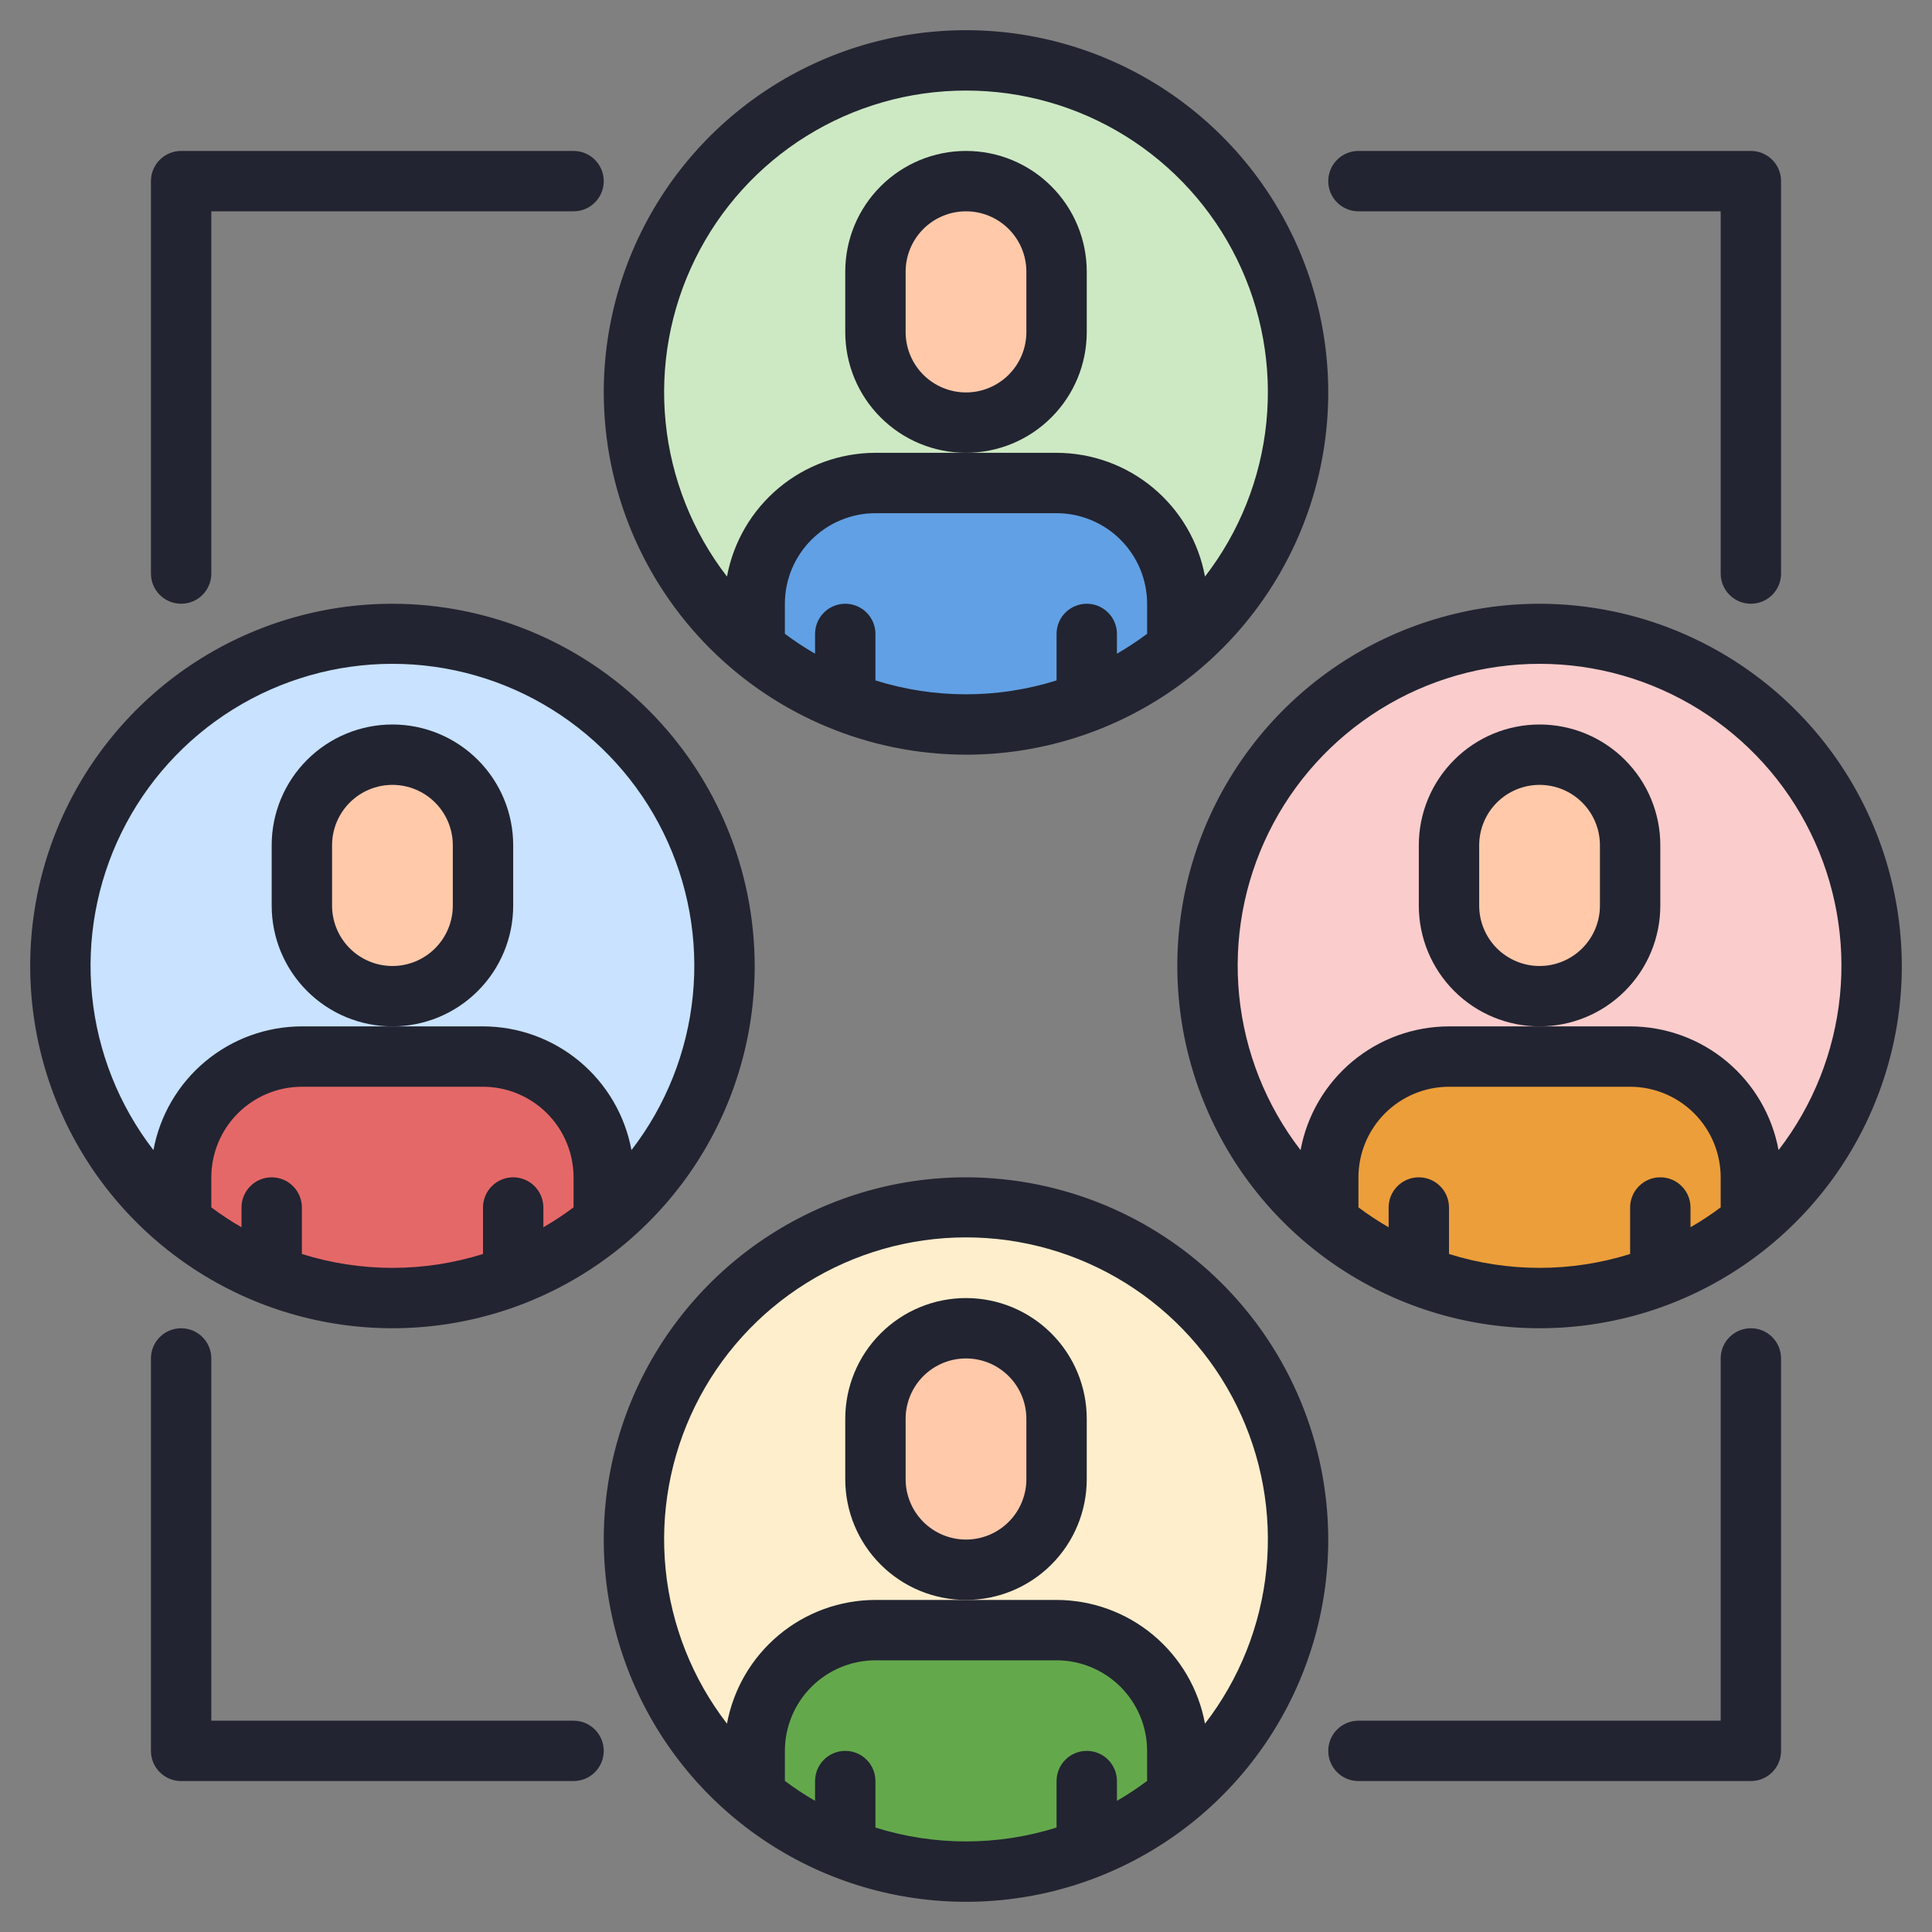<svg width="64" height="64" viewBox="0 0 64 64" fill="none" xmlns="http://www.w3.org/2000/svg">
<rect x="0" y="0" width="64" height="64" fill="#808080" stroke="none"/>
<g clip-path="url(#clip0_1310_3783)">
<path d="M43 12.852C43.002 14.51 42.632 16.147 41.918 17.644C41.205 19.14 40.165 20.457 38.875 21.499V20C38.875 19.339 38.711 18.688 38.398 18.105C38.085 17.523 37.632 17.027 37.08 16.663C36.759 16.274 36.357 15.96 35.901 15.746C35.444 15.531 34.947 15.42 34.443 15.42H29.308C28.803 15.42 28.305 15.531 27.849 15.746C27.393 15.96 26.991 16.274 26.67 16.663C26.118 17.027 25.665 17.523 25.352 18.105C25.039 18.688 24.875 19.339 24.875 20V21.499C23.415 20.317 22.277 18.784 21.57 17.043C20.862 15.303 20.606 13.411 20.827 11.546C21.048 9.68 21.737 7.9 22.832 6.373C23.926 4.845 25.389 3.62 27.085 2.811C28.781 2.002 30.654 1.636 32.53 1.746C34.405 1.857 36.222 2.441 37.811 3.443C39.401 4.446 40.71 5.835 41.617 7.48C42.524 9.125 43 10.974 43 12.852Z" fill="#CDE9C3"/>
<path d="M34.875 9C34.875 7.343 33.532 6 31.875 6C30.218 6 28.875 7.343 28.875 9V11C28.875 12.657 30.218 14 31.875 14C33.532 14 34.875 12.657 34.875 11V9Z" fill="#FFC9AA"/>
<path d="M38.875 20V21.957C36.784 23.291 34.355 24 31.875 24C29.395 24 26.966 23.291 24.875 21.957V20C24.875 19.339 25.039 18.688 25.352 18.105C25.665 17.523 26.118 17.027 26.67 16.663C26.991 16.274 27.393 15.96 27.849 15.746C28.305 15.531 28.803 15.42 29.308 15.42H34.443C34.947 15.42 35.444 15.531 35.901 15.746C36.357 15.96 36.759 16.274 37.08 16.663C37.632 17.027 38.085 17.523 38.398 18.105C38.711 18.688 38.875 19.339 38.875 20Z" fill="#61A0E4"/>
<path d="M43 51.102C43.002 52.76 42.632 54.397 41.918 55.894C41.205 57.39 40.165 58.707 38.875 59.749V58.25C38.875 57.589 38.711 56.938 38.398 56.355C38.085 55.773 37.632 55.277 37.08 54.913C36.759 54.524 36.357 54.21 35.901 53.996C35.444 53.781 34.947 53.67 34.443 53.67H29.308C28.803 53.67 28.305 53.781 27.849 53.996C27.393 54.21 26.991 54.524 26.67 54.913C26.118 55.277 25.665 55.773 25.352 56.355C25.039 56.938 24.875 57.589 24.875 58.25V59.749C23.415 58.566 22.277 57.034 21.57 55.293C20.862 53.553 20.606 51.661 20.827 49.795C21.048 47.93 21.737 46.15 22.832 44.623C23.926 43.095 25.389 41.87 27.085 41.061C28.781 40.252 30.654 39.886 32.53 39.996C34.405 40.107 36.222 40.691 37.811 41.693C39.401 42.696 40.71 44.085 41.617 45.73C42.524 47.375 43 49.224 43 51.102Z" fill="#FFEECC"/>
<path d="M34.875 47.25C34.875 45.593 33.532 44.25 31.875 44.25C30.218 44.25 28.875 45.593 28.875 47.25V49.25C28.875 50.907 30.218 52.25 31.875 52.25C33.532 52.25 34.875 50.907 34.875 49.25V47.25Z" fill="#FFC9AA"/>
<path d="M38.875 58.25V60.208C36.784 61.541 34.355 62.25 31.875 62.25C29.395 62.25 26.966 61.541 24.875 60.208V58.25C24.875 57.589 25.039 56.938 25.352 56.355C25.665 55.773 26.118 55.277 26.67 54.913C26.991 54.524 27.393 54.211 27.849 53.996C28.305 53.781 28.803 53.67 29.308 53.67H34.443C34.947 53.67 35.444 53.781 35.901 53.996C36.357 54.211 36.759 54.524 37.08 54.913C37.632 55.277 38.085 55.773 38.398 56.355C38.711 56.938 38.875 57.589 38.875 58.25Z" fill="#64A84C"/>
<path d="M24.25 31.852C24.252 33.51 23.882 35.147 23.168 36.644C22.454 38.14 21.415 39.457 20.125 40.499V39C20.125 38.339 19.961 37.688 19.648 37.105C19.335 36.523 18.882 36.027 18.33 35.663C18.009 35.274 17.607 34.96 17.151 34.746C16.695 34.531 16.197 34.42 15.693 34.42H10.557C10.053 34.42 9.555 34.531 9.099 34.746C8.643 34.96 8.241 35.274 7.92 35.663C7.368 36.027 6.915 36.523 6.602 37.105C6.289 37.688 6.125 38.339 6.125 39V40.499C4.665 39.316 3.528 37.784 2.82 36.043C2.112 34.303 1.856 32.411 2.077 30.546C2.298 28.68 2.987 26.9 4.082 25.373C5.176 23.845 6.639 22.62 8.335 21.811C10.031 21.002 11.904 20.636 13.78 20.746C15.655 20.857 17.472 21.441 19.061 22.443C20.651 23.446 21.96 24.835 22.867 26.48C23.774 28.125 24.25 29.974 24.25 31.852Z" fill="#C8E2FF"/>
<path d="M16.125 28C16.125 26.343 14.782 25 13.125 25C11.468 25 10.125 26.343 10.125 28V30C10.125 31.657 11.468 33 13.125 33C14.782 33 16.125 31.657 16.125 30V28Z" fill="#FFC9AA"/>
<path d="M20.125 39V40.958C18.034 42.291 15.605 43 13.125 43C10.645 43 8.216 42.291 6.125 40.958V39C6.125 38.339 6.289 37.688 6.602 37.105C6.915 36.523 7.368 36.027 7.92 35.663C8.241 35.274 8.643 34.961 9.099 34.746C9.555 34.531 10.053 34.42 10.557 34.42H15.693C16.197 34.42 16.695 34.531 17.151 34.746C17.607 34.961 18.009 35.274 18.33 35.663C18.882 36.027 19.335 36.523 19.648 37.105C19.961 37.688 20.125 38.339 20.125 39Z" fill="#E56868"/>
<path d="M62 31.852C62.002 33.51 61.632 35.147 60.918 36.644C60.205 38.14 59.165 39.457 57.875 40.499V39C57.875 38.339 57.711 37.688 57.398 37.105C57.085 36.523 56.632 36.027 56.08 35.663C55.759 35.274 55.357 34.96 54.901 34.746C54.444 34.531 53.947 34.42 53.443 34.42H48.307C47.803 34.42 47.306 34.531 46.849 34.746C46.394 34.96 45.991 35.274 45.67 35.663C45.118 36.027 44.665 36.523 44.352 37.105C44.039 37.688 43.875 38.339 43.875 39V40.499C42.415 39.316 41.278 37.784 40.57 36.043C39.862 34.303 39.606 32.411 39.827 30.546C40.048 28.68 40.737 26.9 41.832 25.373C42.926 23.845 44.389 22.62 46.085 21.811C47.781 21.002 49.654 20.636 51.53 20.746C53.405 20.857 55.222 21.441 56.811 22.443C58.401 23.446 59.71 24.835 60.617 26.48C61.524 28.125 62 29.974 62 31.852Z" fill="#FBCCCC"/>
<path d="M53.875 28C53.875 26.343 52.532 25 50.875 25C49.218 25 47.875 26.343 47.875 28V30C47.875 31.657 49.218 33 50.875 33C52.532 33 53.875 31.657 53.875 30V28Z" fill="#FFC9AA"/>
<path d="M57.875 39V40.958C55.784 42.291 53.355 43 50.875 43C48.395 43 45.966 42.291 43.875 40.958V39C43.875 38.339 44.039 37.688 44.352 37.105C44.665 36.523 45.118 36.027 45.67 35.663C45.991 35.274 46.394 34.961 46.849 34.746C47.306 34.531 47.803 34.42 48.307 34.42H53.443C53.947 34.42 54.444 34.531 54.901 34.746C55.357 34.961 55.759 35.274 56.08 35.663C56.632 36.027 57.085 36.523 57.398 37.105C57.711 37.688 57.875 38.339 57.875 39Z" fill="#EC9E3A"/>
<path d="M36 11V9C36 7.939 35.579 6.922 34.828 6.172C34.078 5.421 33.061 5 32 5C30.939 5 29.922 5.421 29.172 6.172C28.421 6.922 28 7.939 28 9V11C28 12.061 28.421 13.078 29.172 13.828C29.922 14.579 30.939 15 32 15C33.061 15 34.078 14.579 34.828 13.828C35.579 13.078 36 12.061 36 11ZM34 11C34 11.53 33.789 12.039 33.414 12.414C33.039 12.789 32.53 13 32 13C31.47 13 30.961 12.789 30.586 12.414C30.211 12.039 30 11.53 30 11V9C30 8.47 30.211 7.961 30.586 7.586C30.961 7.211 31.47 7 32 7C32.53 7 33.039 7.211 33.414 7.586C33.789 7.961 34 8.47 34 9V11Z" fill="#222431"/>
<path d="M32 25C34.373 25 36.694 24.296 38.667 22.978C40.64 21.659 42.178 19.785 43.087 17.592C43.995 15.399 44.232 12.987 43.769 10.659C43.306 8.331 42.163 6.193 40.485 4.515C38.807 2.836 36.669 1.694 34.341 1.231C32.013 0.768 29.601 1.005 27.408 1.913C25.215 2.822 23.341 4.36 22.022 6.333C20.704 8.307 20 10.627 20 13C20.004 16.181 21.269 19.232 23.519 21.481C25.768 23.731 28.819 24.996 32 25ZM38 20.995C37.68 21.235 37.346 21.455 37 21.655V21C37 20.735 36.895 20.48 36.707 20.293C36.52 20.105 36.265 20 36 20C35.735 20 35.48 20.105 35.293 20.293C35.105 20.48 35 20.735 35 21V22.54C33.047 23.153 30.953 23.153 29 22.54V21C29 20.735 28.895 20.48 28.707 20.293C28.52 20.105 28.265 20 28 20C27.735 20 27.48 20.105 27.293 20.293C27.105 20.48 27 20.735 27 21V21.655C26.654 21.455 26.32 21.235 26 20.995V20C26.001 19.205 26.317 18.442 26.88 17.88C27.442 17.317 28.205 17.001 29 17H35C35.795 17.001 36.558 17.317 37.12 17.88C37.682 18.442 37.999 19.205 38 20V20.995ZM32 3C33.868 2.999 35.699 3.521 37.286 4.508C38.872 5.495 40.15 6.906 40.974 8.583C41.799 10.259 42.137 12.133 41.95 13.992C41.763 15.851 41.059 17.62 39.917 19.099C39.705 17.949 39.097 16.91 38.199 16.161C37.301 15.412 36.169 15.002 35 15H29C27.831 15.002 26.699 15.412 25.801 16.161C24.903 16.91 24.295 17.949 24.082 19.099C22.941 17.62 22.237 15.851 22.05 13.992C21.863 12.133 22.201 10.259 23.026 8.583C23.85 6.906 25.128 5.495 26.714 4.508C28.301 3.521 30.132 2.999 32 3Z" fill="#222431"/>
<path d="M55 30V28C55 26.939 54.579 25.922 53.828 25.172C53.078 24.421 52.061 24 51 24C49.939 24 48.922 24.421 48.172 25.172C47.421 25.922 47 26.939 47 28V30C47 31.061 47.421 32.078 48.172 32.828C48.922 33.579 49.939 34 51 34C52.061 34 53.078 33.579 53.828 32.828C54.579 32.078 55 31.061 55 30ZM53 30C53 30.53 52.789 31.039 52.414 31.414C52.039 31.789 51.53 32 51 32C50.47 32 49.961 31.789 49.586 31.414C49.211 31.039 49 30.53 49 30V28C49 27.47 49.211 26.961 49.586 26.586C49.961 26.211 50.47 26 51 26C51.53 26 52.039 26.211 52.414 26.586C52.789 26.961 53 27.47 53 28V30Z" fill="#222431"/>
<path d="M51 20C48.627 20 46.307 20.704 44.333 22.022C42.36 23.341 40.822 25.215 39.913 27.408C39.005 29.601 38.768 32.013 39.231 34.341C39.694 36.669 40.837 38.807 42.515 40.485C44.193 42.163 46.331 43.306 48.659 43.769C50.987 44.232 53.4 43.995 55.592 43.087C57.785 42.178 59.659 40.64 60.978 38.667C62.296 36.694 63 34.373 63 32C62.996 28.819 61.731 25.768 59.481 23.519C57.231 21.269 54.181 20.004 51 20ZM57 39.995C56.68 40.235 56.346 40.455 56 40.655V40C56 39.735 55.895 39.48 55.707 39.293C55.52 39.105 55.265 39 55 39C54.735 39 54.48 39.105 54.293 39.293C54.105 39.48 54 39.735 54 40V41.54C52.047 42.153 49.953 42.153 48 41.54V40C48 39.735 47.895 39.48 47.707 39.293C47.52 39.105 47.265 39 47 39C46.735 39 46.48 39.105 46.293 39.293C46.105 39.48 46 39.735 46 40V40.655C45.654 40.455 45.32 40.235 45 39.995V39C45.001 38.205 45.318 37.442 45.88 36.88C46.442 36.318 47.205 36.001 48 36H54C54.795 36.001 55.558 36.318 56.12 36.88C56.682 37.442 56.999 38.205 57 39V39.995ZM58.917 38.099C58.705 36.949 58.097 35.91 57.199 35.161C56.301 34.412 55.169 34.002 54 34H48C46.831 34.002 45.699 34.412 44.801 35.161C43.903 35.91 43.295 36.949 43.083 38.099C41.941 36.619 41.237 34.849 41.05 32.99C40.863 31.131 41.201 29.256 42.026 27.579C42.85 25.902 44.127 24.49 45.714 23.502C47.3 22.514 49.131 21.99 51 21.99C52.869 21.99 54.7 22.514 56.286 23.502C57.873 24.49 59.15 25.902 59.974 27.579C60.799 29.256 61.137 31.131 60.95 32.99C60.763 34.849 60.059 36.619 58.917 38.099Z" fill="#222431"/>
<path d="M17 30V28C17 26.939 16.579 25.922 15.828 25.172C15.078 24.421 14.061 24 13 24C11.939 24 10.922 24.421 10.172 25.172C9.421 25.922 9 26.939 9 28V30C9 31.061 9.421 32.078 10.172 32.828C10.922 33.579 11.939 34 13 34C14.061 34 15.078 33.579 15.828 32.828C16.579 32.078 17 31.061 17 30ZM15 30C15 30.53 14.789 31.039 14.414 31.414C14.039 31.789 13.53 32 13 32C12.47 32 11.961 31.789 11.586 31.414C11.211 31.039 11 30.53 11 30V28C11 27.47 11.211 26.961 11.586 26.586C11.961 26.211 12.47 26 13 26C13.53 26 14.039 26.211 14.414 26.586C14.789 26.961 15 27.47 15 28V30Z" fill="#222431"/>
<path d="M13 20C10.627 20 8.307 20.704 6.333 22.022C4.36 23.341 2.822 25.215 1.913 27.408C1.005 29.601 0.768 32.013 1.231 34.341C1.694 36.669 2.836 38.807 4.515 40.485C6.193 42.163 8.331 43.306 10.659 43.769C12.987 44.232 15.399 43.995 17.592 43.087C19.785 42.178 21.659 40.64 22.978 38.667C24.296 36.694 25 34.373 25 32C24.996 28.819 23.731 25.768 21.481 23.519C19.232 21.269 16.181 20.004 13 20ZM19 39.995C18.68 40.235 18.346 40.455 18 40.655V40C18 39.735 17.895 39.48 17.707 39.293C17.52 39.105 17.265 39 17 39C16.735 39 16.48 39.105 16.293 39.293C16.105 39.48 16 39.735 16 40V41.54C14.047 42.153 11.953 42.153 10 41.54V40C10 39.735 9.895 39.48 9.707 39.293C9.52 39.105 9.265 39 9 39C8.735 39 8.48 39.105 8.293 39.293C8.105 39.48 8 39.735 8 40V40.655C7.654 40.455 7.32 40.235 7 39.995V39C7.001 38.205 7.317 37.442 7.88 36.88C8.442 36.318 9.205 36.001 10 36H16C16.795 36.001 17.558 36.318 18.12 36.88C18.683 37.442 18.999 38.205 19 39V39.995ZM20.918 38.099C20.705 36.949 20.097 35.91 19.199 35.161C18.301 34.412 17.169 34.002 16 34H10C8.831 34.002 7.699 34.412 6.801 35.161C5.903 35.91 5.295 36.949 5.083 38.099C3.941 36.619 3.237 34.849 3.05 32.99C2.863 31.131 3.201 29.256 4.025 27.579C4.85 25.902 6.127 24.49 7.714 23.502C9.3 22.514 11.131 21.99 13 21.99C14.869 21.99 16.7 22.514 18.286 23.502C19.872 24.49 21.15 25.902 21.974 27.579C22.799 29.256 23.137 31.131 22.95 32.99C22.763 34.849 22.059 36.619 20.918 38.099Z" fill="#222431"/>
<path d="M36 49V47C36 45.939 35.579 44.922 34.828 44.172C34.078 43.421 33.061 43 32 43C30.939 43 29.922 43.421 29.172 44.172C28.421 44.922 28 45.939 28 47V49C28 50.061 28.421 51.078 29.172 51.828C29.922 52.579 30.939 53 32 53C33.061 53 34.078 52.579 34.828 51.828C35.579 51.078 36 50.061 36 49ZM34 49C34 49.53 33.789 50.039 33.414 50.414C33.039 50.789 32.53 51 32 51C31.47 51 30.961 50.789 30.586 50.414C30.211 50.039 30 49.53 30 49V47C30 46.47 30.211 45.961 30.586 45.586C30.961 45.211 31.47 45 32 45C32.53 45 33.039 45.211 33.414 45.586C33.789 45.961 34 46.47 34 47V49Z" fill="#222431"/>
<path d="M32 39C29.627 39 27.307 39.704 25.333 41.022C23.36 42.341 21.822 44.215 20.913 46.408C20.005 48.6 19.768 51.013 20.231 53.341C20.694 55.669 21.837 57.807 23.515 59.485C25.193 61.163 27.331 62.306 29.659 62.769C31.987 63.232 34.4 62.995 36.592 62.087C38.785 61.178 40.659 59.64 41.978 57.667C43.296 55.694 44 53.373 44 51C43.996 47.819 42.731 44.769 40.481 42.519C38.231 40.269 35.181 39.004 32 39ZM38 58.995C37.68 59.235 37.346 59.455 37 59.655V59C37 58.735 36.895 58.48 36.707 58.293C36.52 58.105 36.265 58 36 58C35.735 58 35.48 58.105 35.293 58.293C35.105 58.48 35 58.735 35 59V60.54C33.047 61.153 30.953 61.153 29 60.54V59C29 58.735 28.895 58.48 28.707 58.293C28.52 58.105 28.265 58 28 58C27.735 58 27.48 58.105 27.293 58.293C27.105 58.48 27 58.735 27 59V59.655C26.654 59.455 26.32 59.235 26 58.995V58C26.001 57.205 26.317 56.442 26.88 55.88C27.442 55.318 28.205 55.001 29 55H35C35.795 55.001 36.558 55.318 37.12 55.88C37.682 56.442 37.999 57.205 38 58V58.995ZM39.917 57.099C39.705 55.949 39.097 54.91 38.199 54.161C37.301 53.412 36.169 53.002 35 53H29C27.831 53.002 26.699 53.412 25.801 54.161C24.903 54.91 24.295 55.949 24.082 57.099C22.941 55.619 22.237 53.849 22.05 51.99C21.863 50.131 22.201 48.256 23.026 46.579C23.85 44.902 25.128 43.49 26.714 42.502C28.3 41.514 30.131 40.99 32 40.99C33.869 40.99 35.7 41.514 37.286 42.502C38.873 43.49 40.15 44.902 40.974 46.579C41.799 48.256 42.137 50.131 41.95 51.99C41.763 53.849 41.059 55.619 39.917 57.099Z" fill="#222431"/>
<path d="M6 20C6.265 20 6.52 19.895 6.707 19.707C6.895 19.52 7 19.265 7 19V7H19C19.265 7 19.52 6.895 19.707 6.707C19.895 6.52 20 6.265 20 6C20 5.735 19.895 5.48 19.707 5.293C19.52 5.105 19.265 5 19 5H6C5.735 5 5.48 5.105 5.293 5.293C5.105 5.48 5 5.735 5 6V19C5 19.265 5.105 19.52 5.293 19.707C5.48 19.895 5.735 20 6 20Z" fill="#222431"/>
<path d="M45 7H57V19C57 19.265 57.105 19.52 57.293 19.707C57.48 19.895 57.735 20 58 20C58.265 20 58.52 19.895 58.707 19.707C58.895 19.52 59 19.265 59 19V6C59 5.735 58.895 5.48 58.707 5.293C58.52 5.105 58.265 5 58 5H45C44.735 5 44.48 5.105 44.293 5.293C44.105 5.48 44 5.735 44 6C44 6.265 44.105 6.52 44.293 6.707C44.48 6.895 44.735 7 45 7Z" fill="#222431"/>
<path d="M58 44C57.735 44 57.48 44.105 57.293 44.293C57.105 44.48 57 44.735 57 45V57H45C44.735 57 44.48 57.105 44.293 57.293C44.105 57.48 44 57.735 44 58C44 58.265 44.105 58.52 44.293 58.707C44.48 58.895 44.735 59 45 59H58C58.265 59 58.52 58.895 58.707 58.707C58.895 58.52 59 58.265 59 58V45C59 44.735 58.895 44.48 58.707 44.293C58.52 44.105 58.265 44 58 44Z" fill="#222431"/>
<path d="M19 57H7V45C7 44.735 6.895 44.48 6.707 44.293C6.52 44.105 6.265 44 6 44C5.735 44 5.48 44.105 5.293 44.293C5.105 44.48 5 44.735 5 45V58C5 58.265 5.105 58.52 5.293 58.707C5.48 58.895 5.735 59 6 59H19C19.265 59 19.52 58.895 19.707 58.707C19.895 58.52 20 58.265 20 58C20 57.735 19.895 57.48 19.707 57.293C19.52 57.105 19.265 57 19 57Z" fill="#222431"/>
</g>
<defs>
<clipPath id="clip0_1310_3783">
<rect width="64" height="64" fill="white"/>
</clipPath>
</defs>
</svg>
